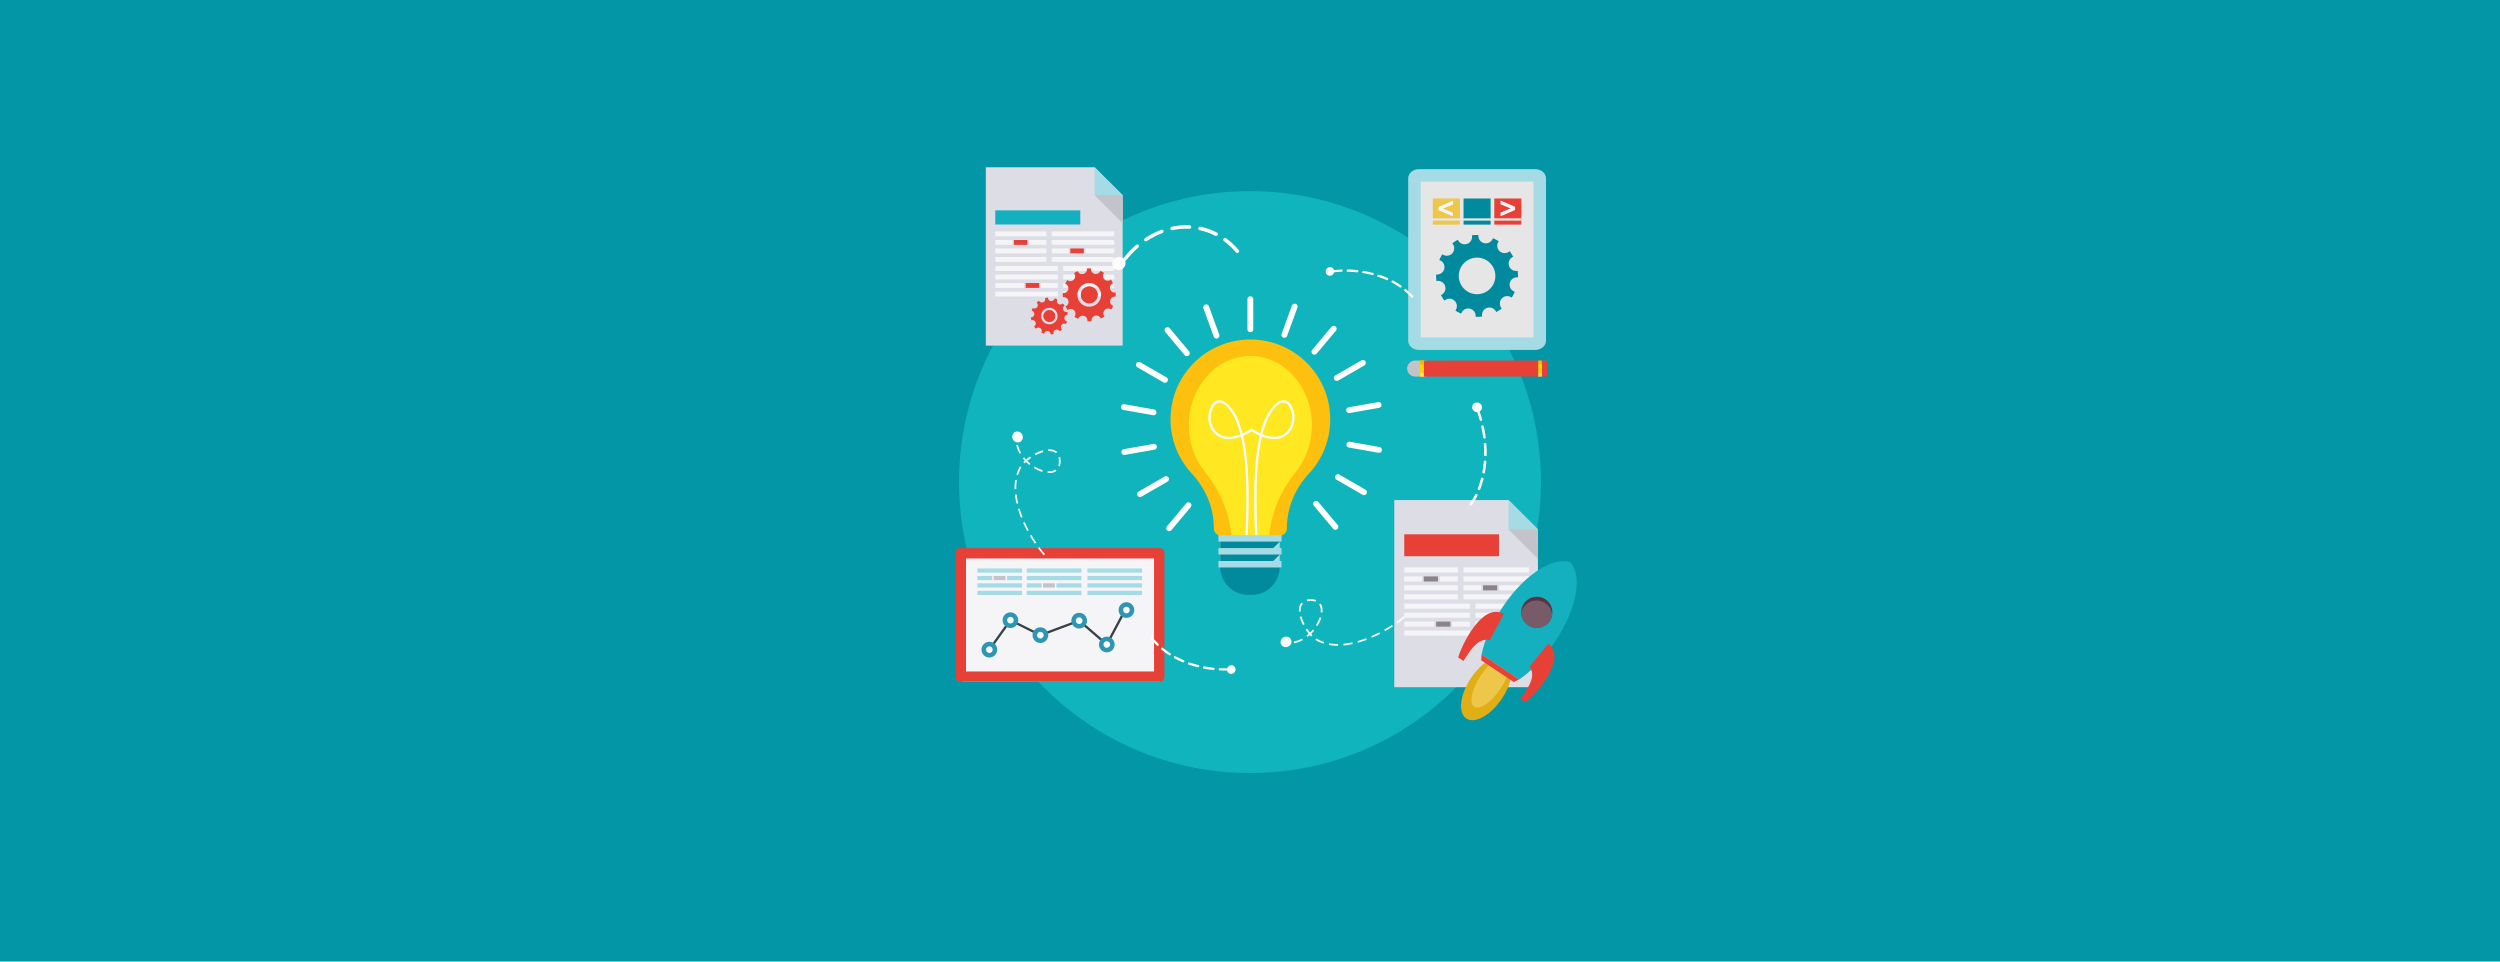 <svg id="Online_Resource" xmlns="http://www.w3.org/2000/svg" viewBox="0 0 1300 500"><defs><style>.cls-1,.cls-2{fill:#018a9d}.cls-5,.cls-6{fill:#f5f5f7}.cls-7{fill:#eec64a}.cls-9{fill:#ffe263}.cls-10{fill:#ffd302}.cls-11,.cls-12{fill:#e74037}.cls-13{fill:#e5be01}.cls-14{fill:#8c8287}.cls-15,.cls-16{fill:#a5dbe5}.cls-17,.cls-18{fill:#c3c3c9}.cls-21{fill:#2d96b3}.cls-12,.cls-16,.cls-18,.cls-2,.cls-21,.cls-27,.cls-28,.cls-30,.cls-6{fill-rule:evenodd}.cls-27{fill:#dddde6}.cls-28{fill:#fdfdfd}.cls-30{fill:#fff}</style></defs><path style="fill:#0396a6" d="M-14.41-18.14h1328.83V519.5H-14.41z"/><path d="M650 99.38c83.56 0 151.3 67.74 151.3 151.3s-67.74 151.3-151.3 151.3-151.3-67.74-151.3-151.3S566.44 99.38 650 99.38Z" style="fill:#0fb4bc;fill-rule:evenodd"/><path d="M650.19 176.54c-22.93 0-41.51 18.58-41.51 41.51 0 10.5 3.9 20.08 10.33 27.4l.07.07c.36.41.73.81 1.11 1.21 7.01 7.88 11.02 17.5 11.02 28.05 0 2.06 1.68 3.74 3.74 3.74h30.5c2.06 0 3.74-1.68 3.74-3.74 0-10.55 4.01-20.17 11.02-28.05.38-.39.75-.8 1.11-1.21l.07-.07a41.347 41.347 0 0 0 10.33-27.4c0-22.92-18.59-41.51-41.51-41.51Z" style="fill:#fdc00f;fill-rule:evenodd"/><path d="m674.31 244.8-.05.06-.09.11c-.28.35-.56.71-.85 1.05l-.12.14-.11.14c-7.25 9.18-11.87 20.19-13.1 32.2h-19.61c-1.23-12.01-5.85-23.02-13.1-32.2l-.11-.14-.12-.14c-.3-.35-.58-.71-.87-1.07l-.06-.08c-5.17-6.56-7.93-14.97-7.93-23.74 0-19.9 14.32-36.02 31.99-36.02s31.99 16.12 31.99 36.02c0 8.74-2.77 17.08-7.87 23.66Z" style="fill:#ffe721;fill-rule:evenodd"/><path class="cls-15" d="M634.54 278.51h30.9v16.36h-30.9z"/><path class="cls-30" d="M653.86 278.49c-.44-10.44-.8-23.07.03-34.8.42-5.93 1.14-11.62 2.32-16.68 1.81.69 3.66 1.17 5.44 1.31 9.04.71 13.89-8.62 10.38-16.45-3.15-7-8.84-3.02-12.04 2.02-1.98 3.11-3.48 7.03-4.61 11.48-1.38-.61-2.73-1.35-4-2.15-.24-.15-.44-.28-.61-.39l-1.03.65c.23.15.81.64.99.76 1.38.87 2.85 1.66 4.35 2.32-1.21 5.17-1.96 10.99-2.39 17.05-.83 11.77-.47 24.45-.03 34.93l1.21-.05Zm2.63-52.66c1.11-4.39 2.57-8.26 4.51-11.3 2.58-4.06 7.19-8.25 9.92-2.17 3.14 7-1.05 15.39-9.19 14.76-1.71-.13-3.49-.6-5.24-1.28Z"/><path class="cls-30" d="M647.65 278.49c.44-10.44.8-23.07-.03-34.8-.42-5.93-1.14-11.62-2.32-16.68-1.81.69-3.66 1.17-5.44 1.31-9.04.71-13.89-8.62-10.38-16.45 3.15-7 8.84-3.02 12.04 2.02 1.98 3.11 3.48 7.03 4.61 11.48 1.38-.61 2.73-1.35 4-2.15.23-.15.44-.28.61-.39l.66 1.01c-.23.15-.44.29-.63.4-1.38.87-2.85 1.66-4.36 2.32 1.22 5.17 1.96 10.99 2.39 17.05.83 11.77.47 24.45.03 34.93l-1.2-.05Zm-2.63-52.66c-1.11-4.39-2.58-8.26-4.51-11.3-2.58-4.06-7.19-8.25-9.92-2.17-3.14 7 1.04 15.39 9.18 14.76 1.71-.13 3.49-.6 5.24-1.28Z"/><path class="cls-2" d="M634.54 294.86c0 7.96 6.51 14.47 14.47 14.47h1.96c7.96 0 14.47-6.51 14.47-14.47h-30.9Z"/><path class="cls-15" d="M633.59 278.27h32.81v3.36h-32.81zM633.59 285h32.81v3.36h-32.81zM633.59 291.72h32.81v3.36h-32.81z"/><path class="cls-2" d="M665.51 281.64h-30.97V285h27.54l3.43-3.36zM665.51 288.36h-30.97v3.36h27.54l3.43-3.36z"/><path class="cls-30" d="M651.71 171.22a1.52 1.52 0 1 1-3.04 0v-15.64a1.52 1.52 0 1 1 3.04 0v15.64ZM634 174c.29.79-.12 1.66-.91 1.95s-1.66-.12-1.95-.91l-5.35-14.7c-.29-.79.12-1.66.91-1.95.79-.29 1.66.12 1.95.91L634 174ZM618.32 182.68c.54.64.45 1.6-.19 2.14s-1.6.45-2.15-.19l-10.05-11.98c-.54-.64-.45-1.6.19-2.14s1.61-.46 2.15.18l10.05 11.98ZM606.54 196.2c.73.42.98 1.35.56 2.08-.42.73-1.35.98-2.08.56l-13.54-7.82a1.53 1.53 0 0 1-.56-2.08c.42-.73 1.35-.97 2.08-.55l13.54 7.82ZM600.1 212.92c.82.14 1.38.93 1.23 1.76s-.94 1.38-1.76 1.23l-15.4-2.72c-.83-.15-1.38-.94-1.23-1.76.14-.83.93-1.38 1.76-1.23l15.41 2.72ZM599.77 230.84c.83-.15 1.61.41 1.76 1.23.14.83-.41 1.61-1.24 1.76l-15.4 2.72c-.83.14-1.62-.41-1.76-1.23-.14-.83.4-1.62 1.23-1.76l15.41-2.72ZM605.59 247.8c.73-.42 1.66-.17 2.08.56.42.73.17 1.66-.56 2.08l-13.54 7.82c-.73.42-1.66.17-2.08-.56-.42-.73-.17-1.66.56-2.08l13.54-7.82ZM616.85 261.74c.54-.64 1.5-.73 2.14-.19.64.54.73 1.5.19 2.14l-10.05 11.98c-.54.64-1.5.73-2.14.19-.64-.54-.73-1.5-.19-2.14l10.05-11.98ZM683.19 262.96c-.54-.64-.46-1.6.19-2.14a1.52 1.52 0 0 1 2.14.19l10.05 11.98c.54.64.46 1.6-.19 2.14-.64.54-1.6.46-2.14-.19l-10.05-11.98ZM694.97 249.45a1.53 1.53 0 0 1-.56-2.08c.42-.73 1.35-.98 2.08-.56l13.54 7.82c.73.42.97 1.35.56 2.08-.42.73-1.35.97-2.08.55l-13.54-7.82ZM701.41 232.72c-.83-.15-1.38-.94-1.23-1.76.14-.83.94-1.38 1.76-1.23l15.4 2.72c.83.14 1.38.94 1.23 1.76-.14.83-.94 1.38-1.76 1.23l-15.4-2.72ZM701.74 214.8a1.52 1.52 0 0 1-.53-2.99l15.4-2.72c.83-.15 1.61.4 1.76 1.23.14.83-.41 1.62-1.24 1.76l-15.4 2.72ZM695.92 197.85c-.73.42-1.66.17-2.08-.56-.42-.73-.17-1.66.56-2.08l13.54-7.82c.73-.42 1.66-.17 2.08.56.42.73.17 1.66-.55 2.08l-13.55 7.82ZM684.66 183.9c-.54.64-1.5.73-2.15.19-.64-.54-.73-1.5-.19-2.14l10.05-11.98c.54-.64 1.5-.73 2.14-.19.64.54.73 1.5.19 2.14l-10.05 11.98ZM669.3 174.66c-.28.79-1.16 1.19-1.95.91a1.52 1.52 0 0 1-.91-1.95l5.35-14.7c.29-.79 1.16-1.2 1.95-.91s1.19 1.16.91 1.95l-5.35 14.7Z"/><path class="cls-27" d="M725.04 260.03h59.4l15.29 15.28v82.03h-74.69v-97.31z"/><path class="cls-18" d="m784.45 275.31 15.28 15.27v-15.27l-7.64-7.64-7.64 7.64z"/><path class="cls-16" d="m784.45 260.03 15.28 15.28h-15.28v-15.28z"/><path class="cls-5" d="M730.21 295.06h27.89v2.64h-27.89zM730.21 299.73h9.26v2.64h-9.26zM730.21 304.35h27.89v2.64h-27.89zM730.21 309.03h27.89v2.64h-27.89zM761.03 295.06h34.12v2.64h-34.12zM761.03 299.73h34.12v2.64h-34.12zM761.03 309.03h34.12v2.64h-34.12zM748.73 299.73h9.37v2.64h-9.37z"/><path class="cls-14" d="M740.37 299.73h7.36v2.64h-7.36z"/><path class="cls-5" d="M761.03 304.35h9.26v2.64h-9.26zM779.54 304.35h15.6v2.64h-15.6z"/><path class="cls-14" d="M771.18 304.35h7.36v2.64h-7.36z"/><path class="cls-5" d="M767.26 313.92h27.89v2.64h-27.89zM785.89 318.6h9.26v2.64h-9.26zM767.26 323.22h27.89v2.64h-27.89zM767.26 327.89h27.89v2.64h-27.89zM730.21 313.92h34.13v2.64h-34.13zM730.21 318.6h34.13v2.64h-34.13zM730.21 327.89h34.13v2.64h-34.13zM767.26 318.6h9.37v2.64h-9.37z"/><path class="cls-14" d="M777.63 318.6h7.36v2.64h-7.36z"/><path class="cls-5" d="M755.08 323.22h9.26v2.64h-9.26zM730.21 323.22h15.61v2.64h-15.61z"/><path class="cls-14" d="M746.83 323.22h7.36v2.64h-7.36z"/><path class="cls-11" d="M730.21 277.84h49.25v11.4h-49.25z"/><path d="M783.46 342.19c4.44 2.96 3.34 12.4-2.45 21.08-5.79 8.68-14.08 13.32-18.52 10.35-4.44-2.96-3.35-12.4 2.44-21.08 5.79-8.68 14.08-13.32 18.52-10.36Z" style="fill:#e1ae15;fill-rule:evenodd"/><path d="M783.67 341.87c2.84 1.89 1.31 9.17-3.41 16.24-4.72 7.08-10.85 11.28-13.69 9.39-2.84-1.89-1.31-9.17 3.41-16.25 4.72-7.08 10.85-11.28 13.69-9.39Z" style="fill-rule:evenodd;fill:#eec64a"/><path d="M816.5 292.37c6.32 6.5 3.97 23.44-7.87 41.2-5.76 8.65-12.44 15.53-18.63 19.75l-19.58-13.06c1.51-7.34 5.31-16.15 11.07-24.79 11.84-17.76 26.89-26.04 35.02-23.1Z" style="fill-rule:evenodd;fill:#14b0bf"/><path class="cls-12" d="m770.41 340.26 19.54 13.04-2.81 1.36-16.9-11.28.17-3.12z"/><path d="M803.65 311.64c3.72 2.49 4.73 7.52 2.25 11.24-2.48 3.73-7.52 4.73-11.24 2.25-3.72-2.48-4.73-7.52-2.25-11.24 2.48-3.72 7.52-4.73 11.24-2.25Z" style="fill:#5a3445;fill-rule:evenodd"/><path d="M807.1 319.98c-.2 1.01-.6 2-1.21 2.91-2.48 3.73-7.52 4.73-11.24 2.25a8.112 8.112 0 0 1-3.6-6.37c.2-1.01.6-2 1.21-2.91 2.49-3.72 7.52-4.73 11.24-2.25a8.112 8.112 0 0 1 3.6 6.37Z" style="fill:#785b68;fill-rule:evenodd"/><path class="cls-12" d="M805.1 334.73c10.38 7.92-7.03 26.92-11.72 30.55l-2.77-1.84c5.47-7.56 7.8-12.1 4.8-16.88l9.68-11.83ZM781.97 319.31c-11.3-6.53-22.15 16.84-23.71 22.56l2.76 1.85c4.88-7.96 8.17-11.85 13.74-10.92l7.21-13.48Z"/><path class="cls-16" d="M803.92 177.21V92.7c0-2.62-2.55-4.76-5.65-4.76h-60.36c-3.11 0-5.65 2.14-5.65 4.76v84.51c0 2.62 2.54 4.76 5.65 4.76h60.36c3.11 0 5.65-2.14 5.65-4.76Z"/><path style="fill:#e6e6e6" d="M738.78 94.47h58.61v80.96h-58.61z"/><path class="cls-18" d="M735.86 187.48h5.01c2.3 0 4.17 1.88 4.17 4.17 0 2.3-1.88 4.17-4.17 4.17h-5.01c-2.29 0-4.17-1.88-4.17-4.17 0-2.3 1.88-4.17 4.17-4.17Z"/><path class="cls-12" d="M738.37 187.5c1 .79.94 7.39 0 8.33l66.1-.03v-8.33l-66.1.03Z"/><path class="cls-13" d="M799.88 187.47h1.91v4.18h-1.91z"/><path class="cls-10" d="M799.88 189.56h1.91v4.18h-1.91z"/><path class="cls-9" d="M799.88 193.74h1.91v2.09h-1.91z"/><path class="cls-10" d="M738.37 187.48h2.02v8.35h-2.02z"/><path class="cls-13" d="M738.48 187.47h1.91v4.18h-1.91z"/><path class="cls-10" d="M738.48 189.56h1.91v4.18h-1.91z"/><path class="cls-9" d="M738.48 193.74h1.91v2.09h-1.91z"/><path class="cls-7" d="M745.06 103.22h14.08v10.31h-14.08zM745.06 114.72h14.08v2.08h-14.08z"/><path class="cls-1" d="M761.04 103.22h14.08v10.31h-14.08zM761.04 114.72h14.08v2.08h-14.08z"/><path class="cls-11" d="M777.03 103.22h14.08v10.31h-14.08zM777.03 114.72h14.08v2.08h-14.08z"/><path class="cls-6" d="M755.58 104.38v1.92l-5.21 2.16 5.21 2.18v1.91l-7.57-3.27v-1.66l7.57-3.24zM780.28 104.29v1.92l5.22 2.16-5.22 2.18v1.91l7.57-3.27v-1.66l-7.57-3.24z"/><path class="cls-2" d="M759.84 163.09c-1.07-.45-2.08-.98-3.05-1.58a3.836 3.836 0 0 0-.47-5.17 3.853 3.853 0 0 0-5.19 0c-.69-.91-1.31-1.88-1.85-2.89 1.81-.76 2.78-2.8 2.18-4.71a3.854 3.854 0 0 0-4.5-2.59c-.14-1.13-.2-2.27-.16-3.43 1.95.25 3.81-1.03 4.24-2.99.43-1.96-.71-3.9-2.6-4.49.45-1.07.98-2.09 1.58-3.05a3.835 3.835 0 0 0 5.17-.47 3.853 3.853 0 0 0 0-5.19c.91-.69 1.88-1.31 2.89-1.85a3.85 3.85 0 0 0 4.71 2.18 3.849 3.849 0 0 0 2.59-4.5c1.12-.14 2.27-.2 3.43-.15a3.848 3.848 0 0 0 2.99 4.24c1.96.43 3.9-.72 4.5-2.59 1.07.45 2.08.98 3.05 1.58-1.2 1.57-1.02 3.82.47 5.17s3.73 1.33 5.19 0c.69.91 1.31 1.88 1.85 2.89-1.81.76-2.78 2.8-2.18 4.71a3.84 3.84 0 0 0 4.5 2.59c.14 1.13.19 2.27.15 3.43a3.848 3.848 0 0 0-4.24 2.99c-.43 1.96.72 3.9 2.59 4.49-.45 1.07-.97 2.09-1.58 3.05-1.57-1.19-3.82-1.02-5.17.47a3.853 3.853 0 0 0 0 5.19c-.91.69-1.88 1.31-2.89 1.85a3.859 3.859 0 0 0-4.71-2.18c-1.91.6-3.02 2.57-2.59 4.5-1.12.14-2.27.2-3.43.15a3.848 3.848 0 0 0-2.99-4.24c-1.96-.43-3.9.72-4.5 2.6Zm6.2-10.33c5.13 1.13 10.2-2.11 11.32-7.24a9.505 9.505 0 0 0-7.24-11.33 9.505 9.505 0 0 0-11.33 7.24c-1.13 5.13 2.12 10.2 7.24 11.33Z"/><path class="cls-27" d="M512.62 86.98h56.6l14.56 14.55v78.18h-71.16V86.98z"/><path class="cls-18" d="m569.22 101.53 14.56 14.56v-14.56l-7.27-7.27-7.29 7.27z"/><path class="cls-16" d="m569.22 86.98 14.56 14.55h-14.56V86.98z"/><path class="cls-5" d="M517.54 120.36h26.58v2.51h-26.58zM517.54 124.81h8.82v2.51h-8.82zM517.54 129.21h26.58v2.51h-26.58zM517.54 133.67h26.58v2.51h-26.58zM546.9 120.36h32.52v2.51H546.9zM546.9 124.81h32.52v2.51H546.9zM546.9 133.67h32.52v2.51H546.9zM535.19 124.81h8.93v2.51h-8.93z"/><path class="cls-11" d="M527.22 124.81h7.01v2.51h-7.01z"/><path class="cls-5" d="M546.9 129.21h8.83v2.51h-8.83zM564.55 129.21h14.87v2.51h-14.87z"/><path class="cls-11" d="M556.58 129.21h7.01v2.51h-7.01z"/><path class="cls-5" d="M552.84 138.34h26.58v2.51h-26.58zM570.6 142.79h8.82v2.51h-8.82zM552.84 147.19h26.58v2.51h-26.58zM552.84 151.65h26.58v2.51h-26.58zM517.54 138.34h32.52v2.51h-32.52zM517.54 142.79h32.52v2.51h-32.52zM517.54 151.65h32.52v2.51h-32.52zM552.84 142.79h8.93v2.51h-8.93z"/><path class="cls-11" d="M562.73 142.79h7.01v2.51h-7.01z"/><path class="cls-5" d="M541.24 147.19h8.83v2.51h-8.83zM517.54 147.19h14.87v2.51h-14.87z"/><path class="cls-11" d="M533.37 147.19h7.01v2.51h-7.01z"/><path style="fill:#14b0bf" d="M517.54 109.38h44.21v7.35h-44.21z"/><path class="cls-12" d="M567.65 167.03c-.75.07-1.49.08-2.22.02.2-1.26-.58-2.49-1.84-2.81a2.48 2.48 0 0 0-2.96 1.57c-.67-.31-1.32-.67-1.93-1.09.81-.99.74-2.44-.19-3.35a2.49 2.49 0 0 0-3.35-.12c-.43-.6-.81-1.24-1.13-1.91a2.486 2.486 0 0 0 1.52-2.99 2.498 2.498 0 0 0-2.85-1.78c-.07-.74-.07-1.49-.02-2.22 1.26.21 2.49-.58 2.81-1.83a2.48 2.48 0 0 0-1.57-2.96c.31-.67.67-1.32 1.09-1.93.98.81 2.44.74 3.35-.19.91-.93.94-2.38.11-3.36.6-.42 1.24-.8 1.91-1.13a2.48 2.48 0 0 0 2.99 1.51 2.483 2.483 0 0 0 1.78-2.85c.75-.07 1.49-.07 2.22-.02-.2 1.26.58 2.49 1.84 2.81 1.26.32 2.53-.37 2.96-1.58.67.31 1.32.68 1.93 1.09-.81.99-.74 2.44.18 3.35.93.91 2.39.95 3.36.12.43.6.8 1.24 1.13 1.91a2.485 2.485 0 0 0-1.51 2.99c.35 1.25 1.6 2.01 2.85 1.78.07.74.08 1.49.03 2.22-1.26-.21-2.49.58-2.81 1.83-.33 1.26.37 2.54 1.57 2.96-.31.67-.67 1.32-1.09 1.93-.99-.81-2.44-.74-3.35.19-.91.93-.94 2.39-.12 3.36-.6.42-1.24.8-1.91 1.13-.45-1.19-1.75-1.87-2.99-1.52a2.492 2.492 0 0 0-1.78 2.85Zm.4-7.78a6.145 6.145 0 1 0-3.3-11.84 6.145 6.145 0 0 0 3.3 11.84Z"/><path class="cls-12" d="M565.24 149.14c2.31-.65 4.71.71 5.35 3.02.64 2.31-.71 4.71-3.02 5.36-2.31.64-4.71-.71-5.35-3.02-.64-2.31.71-4.71 3.02-5.35Z"/><path class="cls-12" d="M565.24 149.14c2.31-.65 4.71.71 5.35 3.02.64 2.31-.71 4.71-3.02 5.36-2.31.64-4.71-.71-5.35-3.02-.64-2.31.71-4.71 3.02-5.35ZM547.89 173.68c-.51.12-1.02.2-1.53.24a1.738 1.738 0 0 0-3.44-.38c-.49-.15-.97-.34-1.44-.56.46-.76.27-1.76-.46-2.29-.73-.54-1.74-.41-2.33.25-.35-.37-.67-.77-.97-1.21.77-.43 1.11-1.39.74-2.22-.36-.83-1.3-1.23-2.14-.94-.12-.51-.2-1.02-.24-1.53a1.738 1.738 0 0 0 .38-3.44c.15-.5.34-.98.56-1.44.76.46 1.76.27 2.29-.46.54-.73.41-1.74-.25-2.33.37-.35.77-.68 1.21-.97.43.78 1.39 1.11 2.22.75.83-.37 1.23-1.3.94-2.14.5-.12 1.02-.2 1.53-.24-.02.89.64 1.66 1.55 1.76s1.71-.51 1.89-1.38c.5.15.98.34 1.44.56-.46.76-.27 1.76.47 2.29.73.54 1.74.42 2.32-.25.35.37.67.77.97 1.21-.78.43-1.11 1.39-.75 2.22s1.3 1.23 2.14.94c.12.51.2 1.02.24 1.53a1.738 1.738 0 0 0-.38 3.44c-.15.49-.34.98-.56 1.44-.76-.46-1.76-.27-2.29.46-.54.73-.41 1.74.25 2.33-.37.35-.77.67-1.21.97a1.742 1.742 0 0 0-2.22-.75c-.83.37-1.23 1.3-.94 2.14Zm-.5-5.41a4.273 4.273 0 0 0 2.19-5.65 4.277 4.277 0 0 0-5.65-2.19 4.282 4.282 0 0 0-2.19 5.65 4.28 4.28 0 0 0 5.65 2.19Z"/><path class="cls-12" d="M544.44 161.57c1.53-.67 3.32.02 4 1.55.67 1.53-.02 3.32-1.55 4-1.53.68-3.32-.02-4-1.55-.67-1.53.02-3.32 1.55-4Z"/><path class="cls-12" d="M544.44 161.57c1.53-.67 3.32.02 4 1.55.67 1.53-.02 3.32-1.55 4-1.53.68-3.32-.02-4-1.55-.67-1.53.02-3.32 1.55-4Z"/><path class="cls-5" d="M500.28 287.76h102.78v66.78H500.28z"/><path class="cls-12" d="M499.35 285.02h103.72a2.42 2.42 0 0 1 2.42 2.41v64.69a2.42 2.42 0 0 1-2.42 2.41H499.35c-1.33 0-2.42-1.09-2.42-2.41v-64.69a2.42 2.42 0 0 1 2.42-2.41Zm2.97 5.38v58.76h97.78V290.4h-97.78Z"/><path style="fill:#384146;fill-rule:evenodd" d="m513.97 337.47 10.96-15.32.3-.42.46.23 15.34 7.66 19.93-7.45.33-.12.28.23 13.79 11.91 9.69-18.25 1.08.57-10.06 18.93-.35.67-.58-.5-14.09-12.18-19.84 7.42-.25.09-.24-.12-15.1-7.55-10.66 14.91-.99-.71z"/><path class="cls-21" d="M514.47 333.74c2.25 0 4.08 1.83 4.08 4.08a4.084 4.084 0 0 1-8.17 0c0-2.25 1.83-4.08 4.09-4.08Z"/><path class="cls-30" d="M514.47 336.11c.94 0 1.71.77 1.71 1.72s-.77 1.72-1.71 1.72-1.72-.77-1.72-1.72.77-1.72 1.72-1.72Z"/><path class="cls-21" d="M525.42 318.42c2.25 0 4.08 1.83 4.08 4.08s-1.83 4.08-4.08 4.08-4.08-1.83-4.08-4.08 1.83-4.08 4.08-4.08Z"/><path class="cls-30" d="M525.42 320.78c.95 0 1.71.77 1.71 1.72s-.77 1.72-1.71 1.72-1.71-.77-1.71-1.72.77-1.72 1.71-1.72Z"/><path class="cls-21" d="M541 326.2c2.25 0 4.08 1.83 4.08 4.08s-1.82 4.08-4.08 4.08-4.09-1.83-4.09-4.08 1.83-4.08 4.09-4.08Z"/><path class="cls-30" d="M541 328.57c.94 0 1.71.77 1.71 1.72S541.94 332 541 332s-1.72-.77-1.72-1.71.77-1.72 1.72-1.72Z"/><path class="cls-21" d="M561.17 318.66c2.26 0 4.09 1.83 4.09 4.08s-1.83 4.08-4.09 4.08-4.08-1.83-4.08-4.08 1.83-4.08 4.08-4.08Z"/><path class="cls-30" d="M561.17 321.03a1.72 1.72 0 1 1 0 3.44c-.95 0-1.71-.77-1.71-1.72s.77-1.72 1.71-1.72Z"/><path class="cls-21" d="M575.54 331.07c2.25 0 4.08 1.83 4.08 4.08s-1.83 4.08-4.08 4.08-4.08-1.83-4.08-4.08 1.83-4.08 4.08-4.08Z"/><path class="cls-30" d="M575.54 333.43c.95 0 1.71.77 1.71 1.71s-.77 1.72-1.71 1.72-1.72-.77-1.72-1.72.77-1.71 1.72-1.71Z"/><path class="cls-21" d="M585.75 313.14c2.25 0 4.08 1.83 4.08 4.08s-1.83 4.08-4.08 4.08-4.08-1.83-4.08-4.08 1.83-4.08 4.08-4.08Z"/><path class="cls-30" d="M585.75 315.51c.95 0 1.71.77 1.71 1.72s-.77 1.72-1.71 1.72-1.72-.77-1.72-1.72.77-1.72 1.72-1.72Z"/><path class="cls-15" d="M508.25 295.58h23.24v2.2h-23.24zM508.25 299.48h7.72v2.2h-7.72zM508.25 303.32h23.24v2.2h-23.24zM508.25 307.22h23.24v2.2h-23.24zM533.93 295.58h28.44v2.2h-28.44zM533.93 299.48h28.44v2.2h-28.44zM533.93 307.22h28.44v2.2h-28.44zM565.46 295.58h28.43v2.2h-28.43zM565.46 299.48h28.43v2.2h-28.43zM565.46 303.32h28.43v2.2h-28.43zM565.46 307.22h28.43v2.2h-28.43zM523.68 299.48h7.81v2.2h-7.81z"/><path class="cls-17" d="M516.72 299.48h6.13v2.2h-6.13z"/><path class="cls-15" d="M533.93 303.32h7.72v2.2h-7.72zM549.36 303.32h13v2.2h-13z"/><path class="cls-17" d="M542.39 303.32h6.13v2.2h-6.13z"/><path class="cls-28" d="M585.27 136.41c-.22-1.88-1.95-3.14-3.84-2.81-1.9.33-3.26 2.12-3.03 4 .23 1.88 1.95 3.14 3.84 2.81 1.9-.33 3.26-2.12 3.03-4ZM624.23 117.9c-1.08-.23-1.66 1.37-.57 1.76l.09.02h.03l.24.06.24.05.24.06.24.06.24.06.24.06.24.07.24.07.24.07.24.07.23.07.24.08.24.07.24.08.24.08.24.08.23.08.24.08.24.08.23.09.23.09.23.09.23.09.23.1.23.1.23.1.23.1.23.1.23.1.23.11.23.11.23.11.23.11.23.11.2.1c.95.49 1.91-.87 1.02-1.57-.04-.02-.07-.05-.11-.07l-.21-.11-.24-.12-.24-.12-.24-.12-.24-.11-.24-.11-.24-.11-.24-.11-.24-.11-.24-.1-.24-.1-.24-.1-.24-.1-.24-.1-.25-.09-.24-.09-.25-.09-.25-.09-.24-.09-.25-.08-.25-.08-.25-.08-.25-.08-.25-.08-.25-.08-.25-.07-.25-.07-.25-.07-.25-.07-.25-.07-.26-.07-.25-.06-.26-.06-.26-.06-.26-.06h-.03ZM609.35 117.91c-.44.1-.77.47-.78.92-.02.57.5.99 1.05.87l.18-.04.25-.05.25-.05.25-.05.25-.05.25-.04.25-.04.25-.04.26-.03.25-.04.25-.03.25-.03.25-.03.25-.03.25-.03.25-.03.25-.02.25-.02.25-.02.25-.02h.25l.25-.03h.25l.25-.02h.25l.25-.01h1.5l.25.01h.25l.25.02h.14c.35.02.67-.15.87-.45.37-.58 0-1.34-.67-1.37h-.16l-.27-.02h-.26l-.26-.02h-1.87l-.27.02h-.27l-.27.02-.27.02-.27.02-.27.02-.26.02-.27.02-.27.02-.27.03-.27.03-.27.03-.27.03-.27.03-.27.03-.27.04-.27.04-.27.04-.27.04-.27.05-.27.05-.27.05-.27.05-.27.05-.18.04ZM595.39 123.86c-.27.18-.43.48-.44.79 0 .72.78 1.12 1.39.72l.14-.09.24-.16.24-.15.24-.15.24-.15.24-.15.24-.15.24-.14.24-.14.24-.14.24-.14.24-.13.25-.13.24-.13.24-.13.24-.13.24-.13.25-.12.24-.12.24-.12.24-.12.25-.12.25-.12.24-.11.25-.11.25-.11.25-.11.25-.1.25-.1.24-.1.25-.1.25-.1.25-.09.14-.05c.45-.17.71-.64.62-1.09-.11-.52-.66-.81-1.17-.62l-.15.06-.26.1-.26.1-.26.1-.27.1-.26.11-.26.11-.26.11-.26.11-.26.12-.26.12-.26.12-.26.12-.26.12-.26.13-.26.13-.26.13-.26.13-.26.13-.25.14-.26.14-.25.14-.26.14-.25.14-.25.15-.25.15-.25.15-.25.15-.25.15-.25.16-.25.16-.25.16-.25.17-.14.09Z"/><path class="cls-28" d="M584.2 134.25c-.64.78.2 1.87 1.17 1.31.1-.07.16-.12.23-.21l.16-.2.21-.25.2-.25.21-.25.21-.25.21-.25.21-.24.21-.24.21-.24.21-.24.21-.24.21-.23.21-.23.22-.23.21-.23.22-.22.22-.22.22-.22.22-.22.22-.22.22-.22.22-.21.22-.21.22-.21.23-.21.22-.2.23-.2.23-.2.23-.2.13-.12c.79-.68.1-1.92-.9-1.51-.09.04-.17.09-.25.16l-.14.12-.24.21-.24.21-.24.21-.23.22-.23.21-.23.22-.23.22-.23.22-.23.22-.23.22-.23.23-.23.23-.23.23-.23.24-.23.24-.22.24-.22.24-.23.24-.22.25-.22.24-.22.25-.22.25-.22.25-.22.26-.21.26-.22.26-.21.26-.21.27-.16.2ZM642.75 131.26c.67.8 2.05-.12 1.5-1.12-.02-.04-.05-.07-.08-.11l-.19-.22-.19-.21-.19-.22-.19-.21-.19-.21-.19-.21-.2-.21-.19-.2-.2-.2-.2-.2-.2-.2-.2-.2-.2-.2-.2-.19-.2-.19-.2-.19-.2-.19-.2-.18-.2-.18-.21-.18-.21-.18-.21-.18-.21-.18-.21-.18-.21-.17-.21-.17-.21-.17-.21-.17-.22-.17-.22-.17-.22-.16-.22-.16-.14-.1c-.91-.66-2.05.69-1.17 1.47l.03.03.14.11.21.15.21.15.2.16.21.16.2.16.2.16.2.17.2.17.2.17.2.17.2.17.2.18.2.17.2.17.2.18.2.18.2.18.19.18.19.18.19.19.19.19.19.19.18.19.19.19.19.2.18.2.19.2.18.2.18.2.18.21.18.21.17.21ZM625.85 347.64c-.58-.11-.4-1.1.26-1.14h.1l.15.03.24.04.25.04.25.05.24.04.25.04.25.04.25.04.25.04.24.04.25.04.25.03.25.03.25.03.25.03.25.03.25.03.25.03.25.03.25.03.16.02c.55.04.52.95-.11 1.13-.06.02-.11.02-.17.02l-.17-.02-.26-.03-.26-.03-.25-.03-.26-.03-.25-.03-.26-.03-.25-.03-.26-.03-.25-.03-.25-.04-.25-.04-.25-.04-.25-.04-.25-.04-.25-.04-.25-.04-.25-.04-.25-.04-.25-.05-.15-.03ZM617.95 345.53c-.56-.2-.24-1.18.4-1.12.03 0 .07.01.1.02l.06.02.23.08.23.08.23.08.23.07.24.08.23.07.23.07.24.07.23.07.24.07.23.07.24.07.24.07.24.07.24.07.24.07.24.06.24.06.24.06.24.06h.05c.55.14.37 1.07-.25 1.15H622.82l-.24-.07-.24-.06-.24-.06-.24-.07-.24-.07-.24-.07-.24-.07-.24-.07-.24-.07-.24-.07-.24-.07-.24-.07-.24-.07-.24-.08-.24-.08-.24-.08-.24-.08-.23-.08-.23-.08-.24-.08-.06-.02ZM610.58 342.26c-.57-.33.03-1.35.61-1.05l.12.07.21.11.2.11.21.11.21.11.21.1.21.11.21.1.21.1.21.1.21.1.22.1.21.1.21.1.22.1.22.1.22.1.22.1.22.1.22.09.22.09.08.03c.17.07.26.23.27.44 0 .44-.44.8-.8.65l-.08-.03-.22-.09-.23-.1-.22-.1-.22-.1-.22-.1-.22-.1-.22-.1-.22-.1-.22-.1-.22-.1-.21-.1-.22-.1-.22-.11-.21-.11-.21-.11-.21-.11-.21-.11-.21-.11-.21-.11-.21-.11-.12-.07ZM603.92 337.77c-.46-.38.1-1.26.64-1.02.03.02.06.03.09.06l.16.13.18.15.17.14.18.14.18.14.18.14.18.14.18.14.18.14.18.13.19.14.18.13.19.13.19.13.19.13.19.13.19.13.19.13.2.13.19.13.2.12.13.08c.51.33 0 1.28-.6 1.05-.02 0-.04-.02-.06-.03l-.14-.09-.2-.13-.2-.13-.2-.13-.2-.13-.19-.13-.19-.13-.2-.13-.19-.13-.19-.14-.19-.13-.19-.14-.19-.14-.18-.14-.19-.14-.18-.14-.18-.14-.18-.14-.18-.14-.18-.14-.18-.15-.16-.13ZM598.27 331.96c-.37-.49.34-1.3.84-.87l.03.04.07.09.13.17.14.17.14.17.14.17.14.17.14.17.14.17.14.17.14.17.15.17.15.16.15.17.15.16.15.16.15.16.15.16.15.16.16.16.16.16.16.16.16.15.14.14c.09.08.13.2.14.33.02.53-.6.91-.93.59l-.15-.14-.16-.16-.16-.16-.16-.16-.16-.16-.16-.16-.16-.17-.15-.17-.16-.17-.15-.17-.15-.17-.15-.17-.15-.17-.15-.17-.15-.17-.14-.17-.14-.17-.15-.17-.14-.18-.14-.18-.14-.18-.14-.18-.07-.1ZM639.54 347.49c.63-.01.6.95-.04 1.14-.04 0-.07.02-.11.02h-.26l-.26.02h-.27l-.26.01H635.73l-.26-.01h-.26l-.26-.02h-.26l-.26-.02h-.26l-.06-.02c-.23 0-.4-.2-.41-.44-.01-.38.3-.72.65-.71h.06l.26.02h.26l.25.02h.26l.26.02h.26l.26.01h2.33l.26-.01h.26l.26-.02h.26Z"/><path class="cls-28" d="M642.37 347.35c.41 1.17-.2 2.48-1.36 2.93-1.16.45-2.44-.12-2.85-1.28-.41-1.16.2-2.48 1.36-2.93 1.16-.45 2.44.12 2.84 1.28ZM726.16 323.4l.08-.06.22-.16.22-.16.22-.15.21-.16.22-.16.22-.16.21-.16.21-.16.21-.16.21-.16.21-.16.21-.16.2-.16.21-.16.2-.16.2-.16.2-.17.08-.07.6.68-.1.08-.2.16-.2.17-.2.16-.21.16-.21.17-.21.16-.21.16-.21.17-.22.16-.21.16-.22.16-.22.16-.22.17-.22.15-.22.17-.22.15-.22.17-.09.05-.53-.72zM719.78 327.44l.08-.04.25-.15.25-.14.24-.14.25-.15.25-.14.24-.15.24-.14.24-.15.25-.14.24-.15.23-.15.24-.15.24-.15.24-.15.23-.16.24-.15.09-.05.5.74-.09.06-.24.16-.24.15-.23.15-.25.15-.24.15-.24.15-.25.16-.24.15-.25.14-.25.15-.24.15-.25.15-.25.14-.25.15-.25.14-.25.14-.08.05-.45-.78zM713.02 330.8l.15-.06.26-.11.26-.12.27-.12.26-.11.26-.13.26-.12.26-.12.26-.12.27-.13.26-.12.25-.13.26-.13.26-.13.26-.13.25-.13.22-.1.42.79-.22.11-.26.14-.26.13-.27.13-.26.13-.26.13-.26.12-.27.13-.26.13-.27.12-.27.12-.26.12-.27.12-.27.12-.26.12-.27.12-.15.06-.35-.83zM705.93 333.34l.02-.01.27-.07.27-.08.27-.08.27-.08.27-.09.26-.08.27-.08.27-.09.27-.09.27-.09.27-.09.26-.1.27-.09.27-.1.27-.1.26-.1.16-.06.31.85-.16.06-.27.1-.27.1-.28.1-.27.1-.27.09-.28.09-.27.1-.27.09-.27.09-.28.09-.27.08-.28.09-.27.08-.28.08-.26.08-.28.08h-.02l-.23-.87zM698.59 334.75l.2-.02.25-.03.27-.03.26-.03.26-.03.26-.04.27-.03.26-.04.26-.04.27-.05.27-.04.26-.04.26-.05.27-.05.27-.05.26-.06.27-.06.19-.04.17.89-.2.04-.27.06-.27.06-.27.05-.28.05-.27.05-.27.05-.27.04-.27.04-.28.05-.26.04-.28.03-.27.04-.27.03-.26.03-.27.03-.27.03-.2.02-.05-.9zM691.24 334.5h.02l.24.04.24.05.24.03.24.03.24.04.25.03.24.02.25.03.24.02.25.02.25.02.25.01.25.01.25.01.25.01.25.01h.62l-.03.91h-.65l-.26-.01-.26-.01-.26-.01-.25-.01-.27-.02-.25-.01-.26-.02-.25-.03-.26-.02-.25-.03-.26-.03-.25-.04-.25-.03-.25-.04-.25-.04-.25-.04-.02-.01.21-.89zM684.54 331.99h.02l.08.06.08.05.08.05.08.05.08.05.09.05.08.05.08.04.21.12.21.11.21.11.21.1.22.1.21.1.22.1.21.09.22.1.22.08.22.09.22.08.23.08.22.08.23.08.12.04-.32.86-.14-.04-.23-.08-.24-.08-.23-.08-.24-.09-.23-.09-.23-.09-.23-.1-.23-.1-.22-.1-.23-.1-.22-.11-.23-.11-.22-.12-.22-.11-.22-.12-.09-.06-.09-.04-.09-.06-.08-.05-.1-.06-.08-.05-.09-.06-.09-.06-.01-.01.55-.75zM676.78 320.5l.02.05.03.11.03.11.03.11.03.1.03.11.03.11.04.11.03.11.04.11.04.11.03.1.04.12.04.11.04.1.04.11.04.11.04.11.04.11.05.11.05.11.04.11.04.11.05.11.05.11.05.11.04.11.05.11.05.11.05.11.05.11.06.11.05.11.05.11.05.11.06.11.05.11.06.1-.85.44-.06-.11-.05-.12-.06-.11-.05-.11-.06-.12-.05-.11-.06-.11-.05-.12-.05-.11-.05-.12-.06-.11-.04-.11-.05-.12-.05-.11-.05-.12-.05-.11-.04-.11-.05-.12-.05-.12-.04-.11-.04-.11-.05-.12-.04-.11-.04-.12-.04-.11-.04-.11-.04-.12-.04-.11-.03-.12-.04-.11-.04-.11-.03-.12-.04-.11-.03-.12-.03-.11-.03-.11-.03-.12-.02-.05.91-.26zM677.49 313.93c-.98 1.1-1.21 2.61-1.13 3.98l-.94.09c-.08-1.63.19-3.33 1.36-4.64l.71.57ZM684.02 312.89l-.08-.03-.1-.04-.1-.03-.1-.03-.11-.03-.11-.03-.11-.03-.11-.02-.11-.02-.12-.03-.12-.02-.12-.01-.12-.02-.13-.01-.12-.01-.13-.01-.13-.01-.14-.01h-.13l-.13-.01h-.25l-.12.01h-.12l-.12.01h-.12l-.11.01-.12.01-.11.01-.11.01-.11.02-.1.01-.11.02-.1.01-.1.02-.1.02-.1.03-.09.02h-.03l-.2-.87.04-.01.11-.03.11-.02.11-.03.12-.02.12-.02.11-.02.13-.02.12-.01.12-.01.12-.02.13-.01h.13l.13-.01.13-.01H682.04l.15.01.15.01.14.01.14.01.14.02.14.02.14.02.14.02.13.02.13.03.13.03.13.03.12.03.13.04.12.03.12.04.12.04.08.03-.37.86zM686.75 318.41l.01-.05.01-.11v-.12l.01-.12.01-.11V317.67l.01-.11v-.11l-.01-.11v-.22l-.01-.11-.01-.11-.01-.1-.01-.11-.01-.1-.01-.11-.02-.1-.02-.1-.02-.1-.01-.1-.02-.1-.03-.09-.02-.1-.03-.09-.03-.09-.03-.1-.03-.09-.03-.09-.03-.09-.04-.08-.03-.09-.04-.08-.04-.09-.04-.08-.05-.08-.04-.08-.05-.08-.04-.08-.05-.07-.05-.07.79-.53.06.09.06.09.06.09.05.09.05.1.06.1.04.1.05.1.05.09.04.11.04.1.04.11.04.1.03.11.04.1.03.11.03.11.03.11.02.11.03.12.02.11.02.11.02.12.02.11.02.12.01.12.01.12.01.11.01.12.01.12v.25l.01.12v.25l-.01.12v.13l-.01.12-.01.13v.13l-.02.13v.05l-.94-.05zM684.27 325.09l.05-.08.08-.13.08-.13.08-.13.07-.13.07-.14.08-.13.07-.13.07-.13.07-.13.07-.13.07-.13.06-.13.07-.13.07-.13.06-.14.06-.13.06-.13.05-.13.06-.13.06-.13.05-.13.06-.13.05-.13.05-.13.05-.13.05-.13.05-.13.04-.13.05-.13.04-.13.03-.08.89.23-.02.09-.05.13-.05.14-.05.14-.05.14-.05.14-.05.13-.05.14-.06.14-.05.13-.06.14-.06.14-.06.14-.06.14-.07.13-.06.14-.07.14-.06.14-.07.13-.07.14-.07.14-.07.14-.07.13-.08.14-.08.14-.07.14-.08.13-.08.14-.08.13-.08.14-.09.14-.05.08-.8-.44zM679.36 330.54l.04-.03.12-.1.13-.1.13-.1.12-.1.12-.11.13-.1.11-.11.13-.1.11-.11.03-.02v-.02l-.08-.09-.08-.09-.08-.1-.08-.1-.08-.09-.07-.1-.08-.1-.07-.1-.08-.1-.08-.1-.07-.1-.07-.1-.08-.1-.07-.11-.08-.1-.07-.1-.07-.11-.07-.1-.07-.1-.08-.11-.07-.1-.02-.04.8-.52.02.04.07.1.07.1.07.11.07.1.07.1.07.1.07.1.07.09.07.1.08.1.07.1.07.09.07.1.07.09.08.1.08.09.06.1.08.09.08.09.07.09.04.04.09-.09.11-.11.11-.12.11-.11.11-.12.11-.11.11-.12.1-.12.11-.12.1-.12.11-.12.1-.12.1-.12.06-.07.73.54-.07.08-.1.13-.11.12-.11.13-.11.12-.11.13-.11.12-.11.12-.12.13-.11.12-.12.12-.11.12-.12.12-.12.11-.04.05.06.07.08.08.08.09.08.08.08.08.08.08.08.08.08.08.07.08-.68.65-.08-.08-.09-.08-.08-.09-.08-.08-.09-.09-.08-.09-.08-.08-.08-.09-.04-.04-.13.11-.12.11-.13.11-.12.11-.14.1-.13.11-.13.11-.13.1-.13.11-.04.03-.57-.7zM672.75 333.63l.05-.01.16-.03.16-.04.15-.04.16-.03.15-.04.16-.04.15-.05.16-.04.15-.05.15-.04.16-.05.14-.05.16-.06.14-.05.16-.06.14-.06.15-.06.15-.06.15-.06.14-.06.15-.07.14-.07.15-.06.14-.07.14-.07.14-.08.15-.07.14-.08.05-.03.44.79-.06.03-.15.08-.15.08-.15.08-.15.08-.16.07-.15.07-.15.07-.16.07-.15.07-.16.07-.16.06-.15.06-.16.06-.16.07-.16.05-.16.06-.16.05-.17.06-.16.05-.16.05-.17.05-.16.04-.17.05-.16.04-.17.04-.17.04-.16.03-.17.04-.06.01-.15-.89zM668.71 333.78l.17.02.17.02.17.01.17.01.16.01.17.01.17.01h.14l-.05.91h-.16l-.18-.01-.17-.01-.19-.01-.17-.01-.19-.02-.18-.01-.18-.02.15-.91z"/><path class="cls-28" d="M666.95 331.71c-1.23.99-1.43 2.72-.46 3.87.98 1.14 2.76 1.26 3.99.27 1.23-.99 1.43-2.72.45-3.87-.97-1.14-2.76-1.26-3.99-.27ZM772.57 227.49c.09.66-1.04.81-1.32.12-.01-.04-.03-.08-.03-.12l-.02-.17-.03-.28-.04-.28-.04-.28-.04-.28-.04-.28-.04-.28-.05-.28-.05-.28-.05-.28-.05-.28-.05-.28-.05-.28-.05-.28-.06-.28-.05-.28-.06-.28-.06-.28-.06-.28-.06-.28-.04-.18c-.15-.61.84-.89 1.26-.28.04.06.06.11.08.18l.04.18.06.29.06.29.06.28.06.28.06.28.05.29.06.29.05.28.05.29.05.28.05.29.05.29.04.28.04.29.04.28.04.28.04.29.04.28.04.29.02.17ZM773.08 236.71c-.02.67-1.18.67-1.35-.03V233.73l-.02-.28v-.28l-.02-.28v-.28l-.03-.28v-.28l-.03-.28-.02-.28-.02-.28-.02-.28v-.06c-.06-.64 1-.77 1.3-.13.03.06.04.11.05.17v.06l.02.28.02.28.02.28v.28l.03.28v.28l.03.28v.28l.02.28v.28l.02.28V236.64ZM772.17 245.79c-.16.73-1.46.45-1.34-.29l.03-.15.05-.26.04-.26.05-.26.04-.26.04-.26.04-.26.04-.27.04-.26.03-.27.03-.27.03-.27.03-.27.03-.27.03-.27.03-.27.03-.27.03-.27.03-.27.02-.27.02-.27v-.09c.03-.21.16-.36.38-.44.47-.15 1.01.2.98.64v.1l-.03.27-.03.27-.02.27-.03.27-.03.27-.03.27-.03.27-.03.27-.03.27-.04.27-.04.27-.03.27-.04.27-.04.27-.04.27-.04.27-.05.27-.04.27-.05.27-.05.27-.03.15ZM769.68 254.53c-.25.63-1.39.33-1.32-.34 0-.04.01-.08.03-.12l.09-.22.09-.24.09-.24.09-.24.09-.24.09-.24.08-.24.09-.24.08-.25.08-.24.08-.25.08-.25.07-.25.08-.25.07-.25.07-.25.07-.25.07-.25.07-.25.07-.25.07-.25.04-.17c.17-.66 1.38-.44 1.34.27 0 .03 0 .05-.01.08l-.04.18-.07.26-.07.26-.07.26-.07.25-.07.25-.07.25-.08.25-.08.25-.08.25-.08.25-.08.25-.08.25-.08.25-.09.25-.09.25-.09.25-.09.25-.09.24-.09.25-.1.24-.09.22ZM765.42 262.65c-.39.57-1.52.09-1.22-.59l.03-.05.08-.11.13-.21.14-.21.14-.21.13-.21.14-.21.13-.21.13-.21.13-.21.13-.22.13-.22.13-.22.12-.22.12-.22.12-.22.12-.22.12-.22.11-.22.12-.22.12-.22.11-.22.11-.23.1-.2c.06-.12.16-.21.3-.27.56-.2 1.19.32.96.79l-.1.2-.11.23-.12.23-.12.23-.12.23-.12.23-.12.23-.13.23-.12.22-.13.22-.13.22-.13.22-.13.22-.13.22-.13.22-.14.22-.13.22-.14.22-.14.22-.14.21-.14.21-.14.22-.08.11ZM767.6 212.81c-.24-.67.81-.98 1.24-.35.02.04.04.07.06.11l.1.28.1.28.1.28.1.28.1.28.1.28.1.28.09.28.09.28.09.28.09.28.09.28.09.28.09.28.08.28.08.28.08.28.08.28.08.28.08.29.02.06c.07.25-.07.51-.33.6-.4.15-.88-.07-.99-.45l-.02-.07-.08-.28-.08-.28-.08-.28-.08-.28-.08-.28-.08-.28-.09-.28-.09-.28-.08-.28-.09-.28-.09-.28-.09-.28-.09-.28-.1-.28-.1-.27-.1-.28-.1-.28-.1-.27-.1-.28-.1-.27Z"/><path class="cls-28" d="M766.44 209.82c1.11-.85 2.73-.66 3.63.43.9 1.09.73 2.66-.37 3.51-1.11.85-2.73.66-3.63-.43-.9-1.09-.73-2.66.37-3.51ZM540.47 284.48l.06.08.16.22.17.22.16.22.16.21.16.21.17.22.16.21.16.21.17.2.16.21.16.21.17.2.16.2.17.2.16.2.17.2.16.2.07.08-.67.61-.08-.09-.16-.2-.17-.2-.17-.21-.16-.2-.17-.21-.17-.2-.16-.21-.17-.21-.16-.21-.17-.22-.17-.21-.16-.21-.17-.22-.16-.22-.17-.22-.16-.22-.16-.22-.06-.08.71-.55zM536.33 278.18l.04.07.14.25.15.24.15.25.15.24.15.25.14.24.16.24.15.24.15.24.15.24.16.23.15.24.15.23.15.24.16.23.16.23.05.09-.73.52-.06-.09-.16-.24-.16-.23-.15-.24-.16-.24-.16-.24-.15-.24-.16-.24-.15-.24-.15-.25-.15-.24-.16-.25-.15-.24-.15-.25-.14-.25-.16-.24-.14-.25-.04-.08.77-.46zM532.84 271.48l.07.14.12.26.12.26.12.26.12.26.13.26.13.26.12.26.13.26.13.26.13.26.13.25.13.26.14.26.13.25.14.26.11.21-.79.43-.12-.22-.14-.26-.13-.26-.14-.25-.13-.27-.14-.26-.13-.26-.13-.26-.13-.26-.12-.26-.13-.27-.13-.26-.12-.27-.12-.26-.13-.27-.12-.26-.06-.14.81-.37zM530.19 264.43v.02l.08.27.09.27.08.26.09.27.09.27.08.26.09.27.1.27.09.26.09.27.1.27.1.26.1.27.1.27.1.26.11.27.06.15-.84.33-.06-.17-.11-.26-.1-.27-.1-.27-.11-.27-.09-.28-.11-.27-.09-.27-.1-.27-.09-.27-.09-.27-.1-.28-.08-.27-.09-.27-.09-.27-.08-.27-.09-.28v-.01l.87-.25zM528.66 257.11l.02.2.03.26.04.26.03.26.03.26.04.27.05.26.04.26.04.26.05.27.05.26.05.26.05.27.06.26.05.27.06.26.07.27.04.19-.88.19-.05-.2-.06-.27-.06-.27-.06-.28-.06-.27-.05-.27-.05-.27-.05-.27-.05-.27-.05-.27-.04-.27-.04-.27-.04-.27-.04-.27-.04-.26-.03-.27-.04-.27-.02-.2.91-.07zM528.78 249.76v.02l-.04.24-.04.24-.03.24-.03.25-.03.24-.02.24-.03.25-.02.24-.01.25-.02.25-.01.25-.01.24-.01.25-.01.25v1.01l.01.12-.91-.02-.01-.12v-1.05l.01-.26.01-.25.01-.26.01-.26.02-.26.02-.25.02-.26.02-.25.03-.26.03-.25.03-.25.03-.25.04-.26.03-.24.01-.03.9.2zM531.18 243.02l-.01.01-.05.08-.05.09-.05.08-.05.08-.05.09-.05.08-.04.08-.05.08-.11.22-.11.21-.1.21-.1.21-.1.22-.1.22-.09.21-.09.22-.09.22-.08.22-.09.23-.07.22-.08.22-.08.23-.07.23-.04.12-.87-.31.04-.13.08-.24.08-.24.08-.23.08-.24.09-.23.09-.23.09-.23.09-.23.1-.23.1-.23.1-.22.11-.23.11-.22.11-.23.12-.22.05-.09.05-.09.05-.09.05-.09.06-.09.05-.09.06-.09.05-.09.01-.01.77.54zM542.53 235.07l-.05.01-.11.03-.11.03-.1.04-.11.03-.11.04-.11.03-.11.04-.1.03-.11.04-.11.04-.11.04-.11.04-.11.04-.1.04-.11.04-.11.05-.11.04-.11.04-.11.05-.11.04-.11.05-.11.05-.11.05-.11.05-.11.05-.1.05-.11.05-.11.05-.11.05-.11.05-.11.06-.11.05-.11.06-.1.05-.11.06-.11.06-.11.05-.44-.84.1-.06.12-.06.11-.05.11-.06.12-.06.11-.05.11-.06.11-.05.11-.06.12-.05.11-.06.11-.05.12-.05.11-.05.11-.05.12-.05.11-.05.12-.05.11-.04.11-.05.12-.05.11-.04.11-.04.12-.05.11-.04.12-.04.11-.04.11-.04.12-.04.11-.04.11-.04.12-.03.11-.04.11-.03.12-.04.11-.03.11-.04.05-.01.28.91zM549.11 235.66c-1.12-.96-2.63-1.16-4-1.06l-.1-.94c1.63-.1 3.34.14 4.67 1.29l-.56.72ZM550.27 242.17l.02-.07.04-.1.03-.11.03-.1.03-.11.02-.11.03-.11.02-.11.02-.11.02-.12.02-.12.02-.12.01-.12.01-.13.01-.13.01-.13v-.26l.01-.14v-.12l-.01-.13v-.25l-.01-.12v-.12l-.01-.11-.01-.12-.01-.11-.02-.11-.01-.11-.02-.11-.01-.1-.02-.11-.02-.1-.02-.1-.02-.1-.02-.1-.03-.09v-.03l.87-.22.01.04.03.11.02.11.03.12.02.11.02.12.02.12.02.12.02.12.01.12.02.13.01.13.01.12.01.13.01.13.01.13v.14l.01.14V240.17l-.01.15v.15l-.01.14-.01.14-.02.14-.01.15-.02.13-.02.14-.02.13-.03.13-.03.13-.02.13-.03.13-.03.12-.04.12-.04.12-.04.12-.03.08-.85-.35zM544.78 245h.05l.12.01.12.01h.12l.11.01H545.75l.11-.01h.12l.1-.01.11-.01.11-.01.1-.01.11-.01.1-.01.1-.02.11-.02.1-.02.1-.02.1-.02.09-.02.1-.02.09-.03.1-.03.09-.03.09-.03.09-.03.09-.04.09-.03.08-.03.09-.04.08-.04.09-.04.08-.05.08-.04.08-.05.08-.05.07-.04.08-.05.07-.05.54.78-.09.06-.09.06-.09.06-.09.06-.1.05-.09.05-.1.05-.1.05-.1.05-.1.05-.1.04-.11.04-.1.04-.11.03-.11.04-.1.03-.11.04-.11.03-.11.03-.11.02-.12.03-.11.02-.11.02-.12.02-.11.02-.12.01-.12.02-.12.01-.12.01-.12.01-.12.01h-.25l-.12.01h-.25l-.12-.01h-.25l-.13-.01-.13-.01h-.05l.02-.94zM538.06 242.63l.09.05.13.08.14.07.13.08.13.07.13.07.13.08.13.06.14.07.13.07.13.07.13.06.13.07.13.06.14.06.13.06.14.06.13.06.13.05.13.06.13.05.13.06.14.05.13.05.13.05.13.04.13.05.13.04.13.05.13.04.13.04.08.02-.21.91-.09-.03-.14-.04-.14-.05-.14-.04-.14-.05-.13-.05-.14-.05-.14-.05-.14-.05-.14-.06-.13-.05-.14-.06-.14-.06-.14-.06-.14-.06-.14-.06-.14-.06-.14-.06-.14-.07-.14-.07-.14-.07-.13-.07-.14-.07-.14-.07-.14-.07-.13-.08-.14-.07-.14-.08-.14-.08-.14-.08-.13-.08-.09-.05.42-.81zM532.54 237.82l.03.03.1.13.1.12.1.12.11.13.1.12.11.12.1.12.11.12.11.11.03.03.01-.01.1-.08.09-.08.09-.08.1-.08.09-.08.1-.07.1-.08.1-.08.09-.08.1-.07.1-.08.1-.08.1-.07.1-.08.1-.07.11-.08.1-.07.1-.07.11-.08.1-.07.1-.07.04-.03.53.79-.04.03-.1.07-.1.07-.1.07-.1.07-.1.07-.1.07-.1.07-.09.08-.1.07-.1.07-.09.08-.09.07-.1.08-.1.07-.09.08-.09.07-.09.08-.1.07-.09.08-.09.08-.04.03.1.09.11.11.12.11.12.11.11.11.12.1.12.11.12.1.12.11.12.1.12.1.12.1.13.1.07.06-.53.74-.08-.07-.13-.1-.13-.1-.12-.11-.13-.11-.12-.11-.13-.11-.12-.1-.13-.12-.12-.11-.12-.11-.12-.12-.13-.11-.12-.12-.04-.04-.07.06-.08.08-.09.08-.08.08-.08.08-.08.08-.08.08-.08.09-.07.07-.66-.67.08-.08.08-.09.08-.08.08-.09.09-.08.09-.09.08-.08.09-.08.04-.04-.12-.12-.11-.13-.11-.12-.11-.13-.11-.13-.11-.13-.11-.13-.11-.13-.1-.13-.03-.03.69-.58zM529.34 231.25l.01.06.03.16.04.16.04.15.04.16.04.15.04.16.05.15.05.15.04.15.06.15.05.15.05.16.06.14.05.15.06.15.06.15.06.15.07.14.06.15.07.15.06.14.07.14.07.15.08.14.07.14.07.14.08.14.08.14.03.05-.78.46-.03-.06-.08-.15-.08-.15-.09-.15-.07-.15-.08-.15-.07-.15-.08-.16-.07-.15-.07-.16-.07-.15-.07-.16-.06-.15-.06-.16-.07-.16-.06-.16-.06-.16-.06-.16-.05-.16-.06-.16-.05-.17-.05-.16-.05-.16-.04-.17-.05-.16-.04-.17-.04-.16-.04-.17-.04-.17-.01-.06.89-.17zM529.11 227.23l-.02.16-.01.17-.01.17-.01.17-.01.17v.48l-.91-.04v-.52l.01-.18.01-.18.01-.18.02-.18.02-.18.9.14z"/><path class="cls-28" d="M531.15 225.42c-1.01-1.21-2.75-1.38-3.87-.39-1.13.99-1.21 2.78-.2 3.99 1.02 1.21 2.75 1.38 3.88.39 1.12-1 1.21-2.78.2-3.99ZM705.99 140.47c.59.06.49 1.06-.16 1.16h-.11l-.15-.02-.25-.03-.25-.02-.25-.02-.25-.02-.25-.02-.25-.02-.25-.02-.25-.02-.25-.02-.25-.02-.25-.02h-.25l-.25-.03h-.25l-.25-.02h-.25l-.25-.02h-.25l-.25-.01h-.17c-.55 0-.59-.91.02-1.14.06-.02.1-.03.17-.03H701.53l.25.02h.26l.26.02h.25l.26.02h.26l.26.03.26.02.25.02.26.02.25.02.26.02.25.02.25.02.26.02.25.02.25.03h.15ZM714.03 141.92c.57.15.34 1.15-.3 1.15-.03 0-.07 0-.1-.01l-.06-.02-.24-.06-.24-.06-.24-.06-.24-.06-.24-.06-.24-.05-.24-.05-.24-.05-.24-.05-.24-.05-.24-.05-.24-.05-.24-.05-.24-.05-.24-.05-.24-.04-.24-.04-.24-.04-.24-.04-.25-.04h-.05c-.56-.09-.46-1.03.16-1.16.06-.01.1-.01.16 0h.05l.25.05.25.04.25.04.25.04.24.05.25.05.24.05.24.05.25.05.24.05.24.05.24.05.24.05.24.05.24.06.24.06.24.06.24.06.24.06.24.06.06.02ZM721.65 144.57c.6.28.09 1.34-.52 1.09l-.13-.06-.21-.09-.21-.09-.22-.09-.22-.09-.22-.09-.22-.09-.22-.09-.22-.09-.22-.08-.22-.08-.22-.08-.22-.08-.22-.08-.23-.08-.22-.08-.23-.08-.23-.08-.23-.08-.23-.08-.23-.07-.08-.02c-.18-.06-.28-.21-.3-.41-.03-.44.38-.84.75-.71l.08.03.23.07.23.08.23.08.23.08.23.08.23.08.23.08.23.08.23.08.23.09.23.08.22.09.22.09.23.09.22.09.22.09.22.09.22.09.22.1.22.09.12.06ZM728.66 148.49c.49.34 0 1.26-.56 1.07-.03-.02-.06-.03-.1-.05l-.17-.12-.19-.13-.19-.13-.19-.12-.19-.13-.19-.12-.19-.12-.19-.12-.19-.12-.2-.12-.19-.12-.2-.12-.2-.12-.2-.12-.2-.11-.2-.12-.2-.11-.2-.11-.2-.11-.2-.11-.2-.11-.14-.07c-.53-.28-.1-1.27.51-1.1.02 0 .04.02.07.03l.14.08.21.11.2.11.2.11.2.12.2.12.2.12.2.12.2.12.2.12.2.12.2.12.2.12.2.12.2.12.19.13.2.12.2.13.19.13.19.13.19.13.17.12ZM734.77 153.82c.4.45-.23 1.33-.76.93l-.04-.03-.08-.09-.15-.16-.15-.16-.15-.16-.15-.16-.16-.16-.15-.16-.16-.16-.16-.15-.16-.16-.16-.15-.16-.15-.16-.15-.17-.15-.16-.15-.17-.15-.17-.15-.17-.15-.17-.15-.17-.15-.17-.14-.17-.14-.15-.13a.503.503 0 0 1-.17-.32c-.06-.52.52-.96.88-.66l.16.13.17.15.17.15.17.15.17.15.17.15.17.15.17.15.17.15.17.15.17.16.17.15.17.16.16.16.16.16.16.16.16.16.16.16.16.17.15.17.16.16.15.17.08.09ZM692.36 141.75c-.63.07-.67-.9-.05-1.13l.11-.03.26-.03.26-.03.26-.03.27-.03.26-.03.27-.03.26-.02.26-.02.26-.02.26-.02.26-.02.26-.02.26-.02.26-.02.26-.02h.26l.26-.03h.26l.26-.02h.26l.06-.01c.23-.01.42.16.45.4.04.38-.24.74-.59.76h-.06l-.25.01h-.26l-.26.02h-.26l-.26.03-.25.02-.26.02-.25.02-.26.02-.26.02-.26.02-.26.02-.26.02-.26.02-.26.02-.26.03-.26.03-.26.03-.26.03-.25.03Z"/><path class="cls-28" d="M689.55 142.13c-.51-1.13 0-2.48 1.11-3.03 1.12-.55 2.43-.08 2.94 1.04.5 1.13 0 2.48-1.11 3.03-1.12.55-2.44.08-2.94-1.04Z"/></svg>